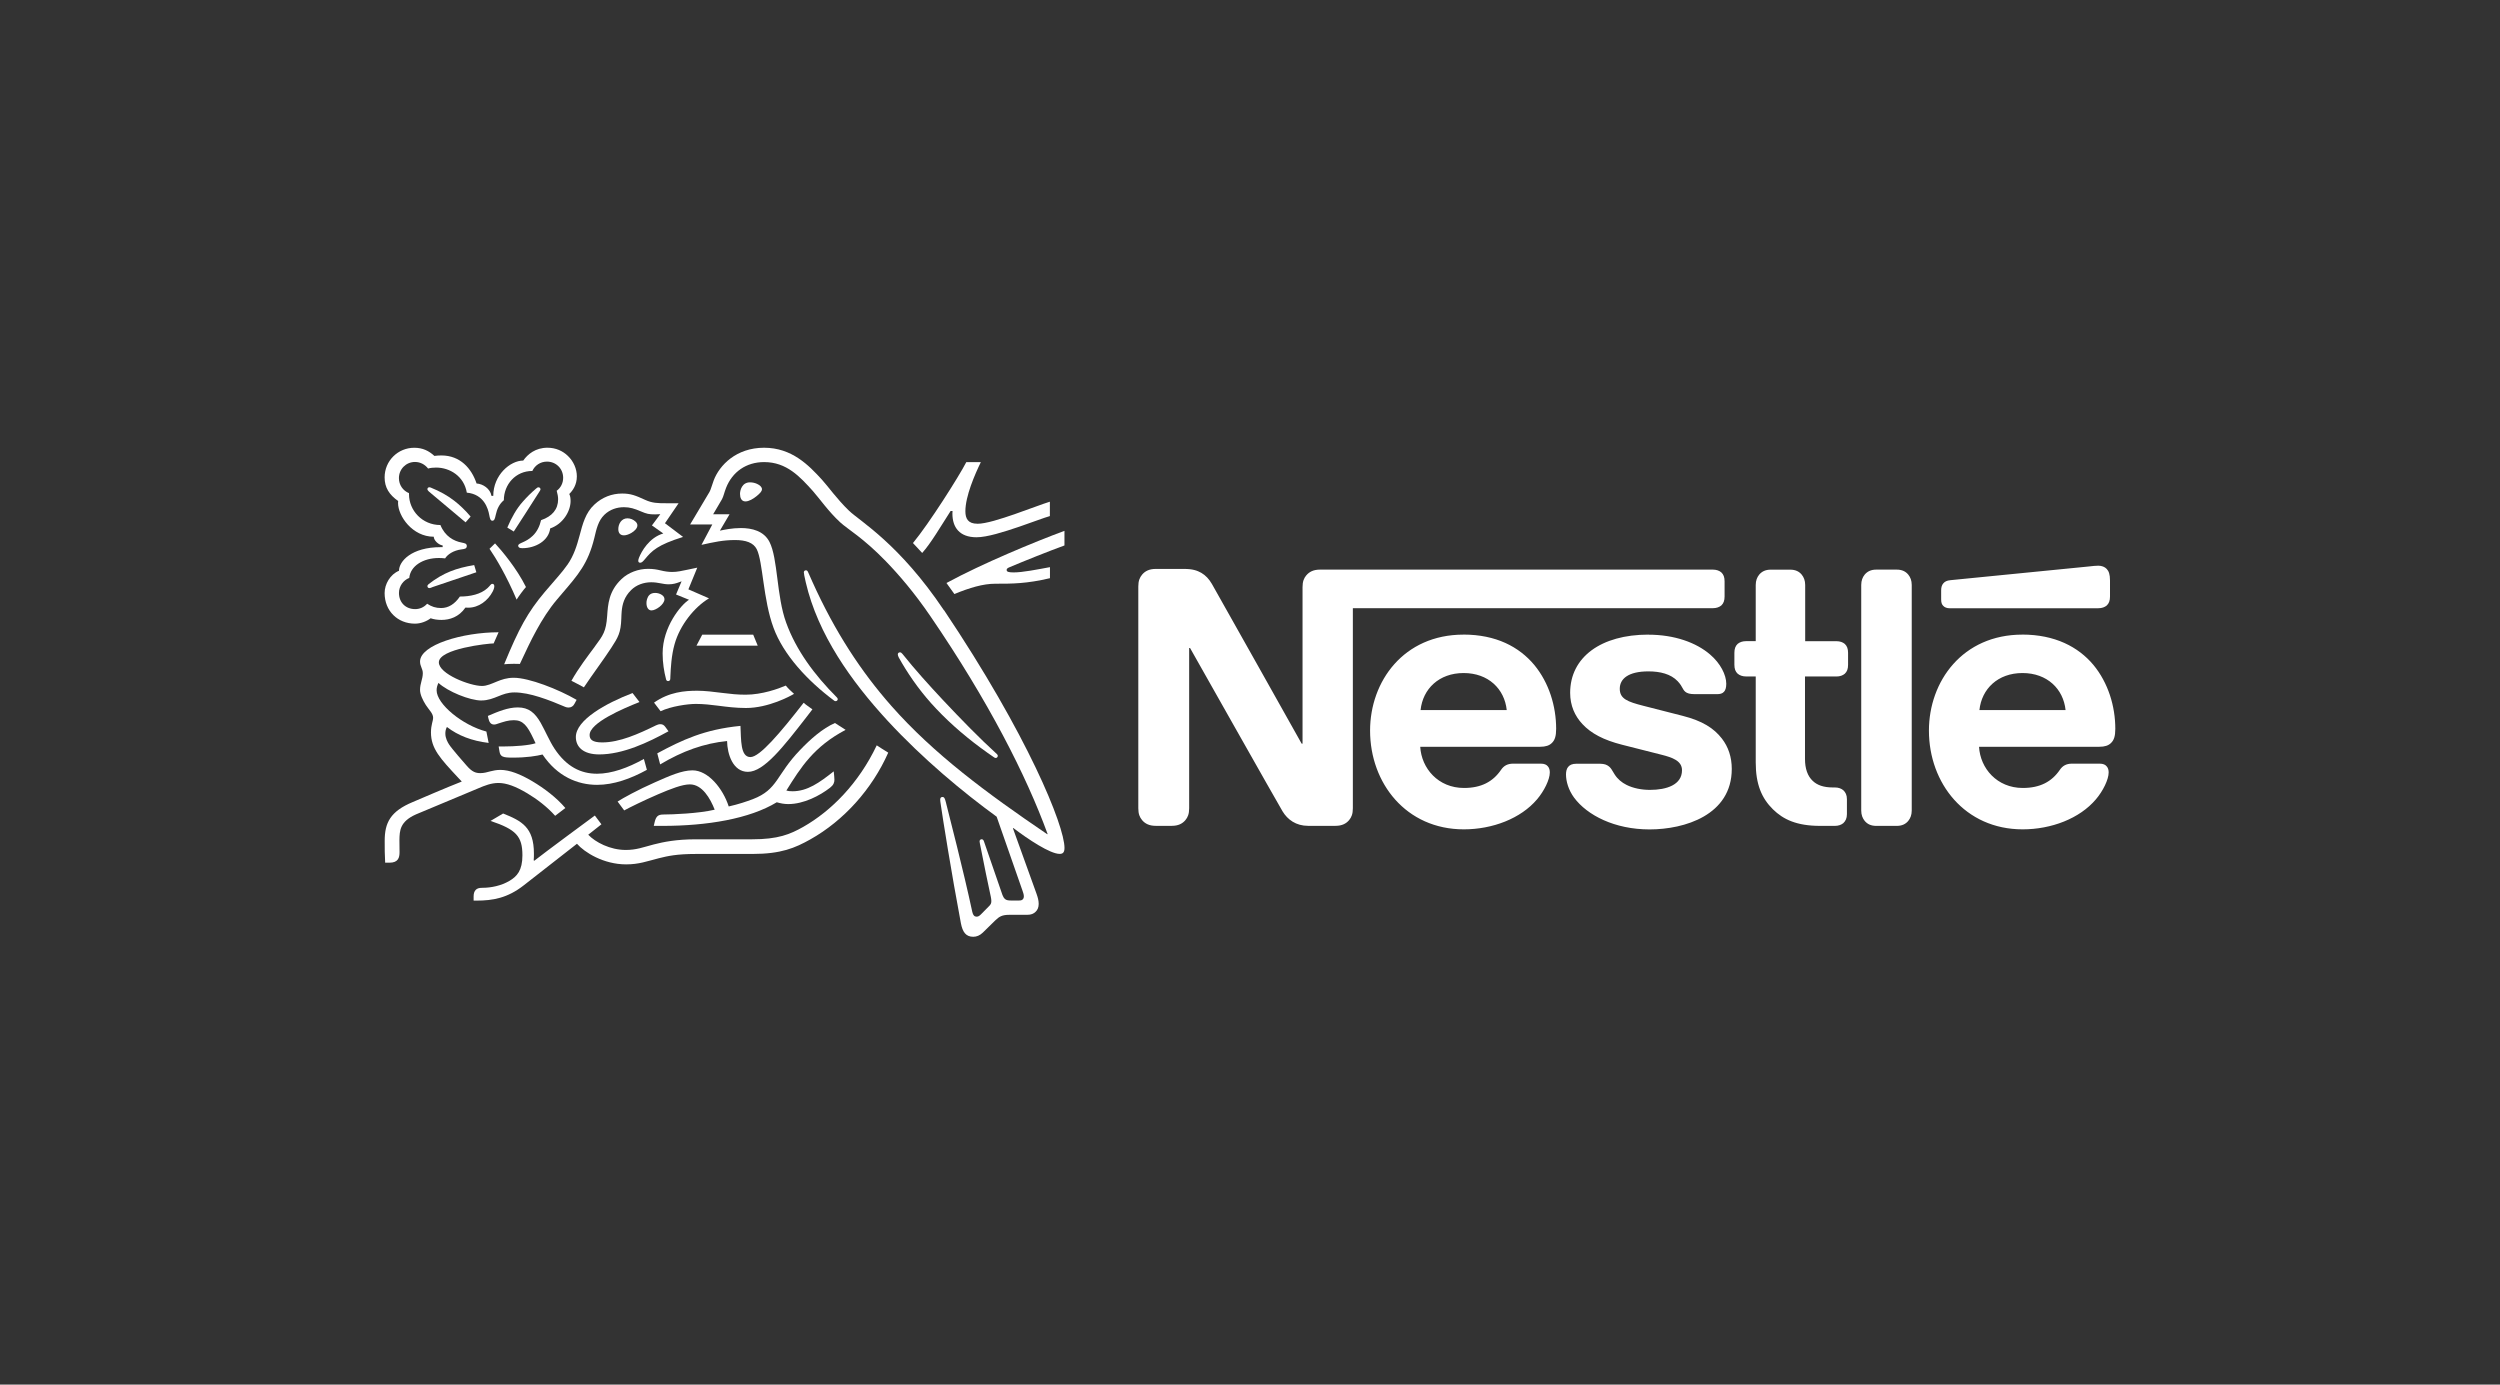 <?xml version="1.0" encoding="UTF-8"?>
<svg id="Livello_1" data-name="Livello 1" xmlns="http://www.w3.org/2000/svg" viewBox="0 0 650 360">
  <rect x="0" y="0" width="650" height="360" fill="#333333" stroke="none"/>
  <defs>
    <style>
      .cls-1 {
        fill: #fff;
        stroke-width: 0px;
      }
    </style>
  </defs>
  <path id="path15912" class="cls-1" d="M339.64,149.58c-.63.76-.98,1.61-.98,3.09v40.68h-.23s-22.27-39.7-23.34-41.53c-.76-1.3-1.61-2.2-2.73-2.87-1.12-.63-2.29-1.03-4.52-1.03h-7.35c-1.7,0-2.78.58-3.54,1.48-.63.76-.99,1.61-.99,3.09v57.66c0,1.48.36,2.33.99,3.09.76.9,1.84,1.48,3.54,1.48h4.17c1.7,0,2.78-.58,3.54-1.48.63-.76.98-1.61.98-3.09v-41.67h.23s23.12,40.95,24.06,42.48c1.3,2.15,3.49,3.76,6.63,3.76h7.12c1.7,0,2.78-.58,3.54-1.48.63-.76.98-1.61.98-3.09v-52.02h93.6c.94,0,1.66-.27,2.2-.71.58-.54.85-1.26.85-2.33v-3.94c0-1.08-.27-1.79-.85-2.33-.54-.45-1.25-.72-2.2-.72h-102.15c-1.7,0-2.78.58-3.54,1.48M380.51,165c-15.55,0-24.29,12.14-24.29,24.96,0,13.67,9.37,25.67,24.37,25.67,7.48,0,14.83-2.82,19.04-7.8,1.84-2.15,3.32-5.15,3.32-6.99,0-.63-.14-1.17-.49-1.57-.36-.45-.9-.72-1.84-.72h-7.21c-1.44,0-2.42.54-3.14,1.61-2.11,3.09-5.15,4.71-9.63,4.71-6.72,0-11.06-5.11-11.38-10.71h31.18c1.39,0,2.37-.31,3.04-.98.76-.72,1.12-1.75,1.12-3.68,0-5.87-1.84-11.96-5.69-16.62-3.94-4.71-9.95-7.89-18.41-7.89M428.58,165c-12.27,0-20.34,5.83-20.34,15.14,0,3.31,1.21,6,3.18,8.11,2.29,2.47,5.56,4.17,10.31,5.38l10.26,2.6c2.82.72,5.33,1.57,5.33,4.03,0,3.81-4.03,5.11-8.33,5.11-2.11,0-4.3-.4-6.1-1.3-1.25-.63-2.33-1.52-3.09-2.73-.67-1.03-.9-1.79-1.93-2.37-.63-.36-1.39-.4-2.42-.4h-5.56c-1.21,0-1.79.36-2.19.85s-.54,1.21-.54,1.93c0,1.79.63,4.03,2.11,6.05,3.4,4.57,10.53,8.25,19.62,8.25s21.37-3.72,21.37-15.73c0-3.09-.9-5.73-2.56-7.88-2.11-2.73-5.11-4.62-10.21-5.92l-10.17-2.6c-4.21-1.07-6.18-1.84-6.18-4.44s2.24-4.52,7.44-4.52c3.05,0,5.83.67,7.62,2.56,1.48,1.57,1.21,2.37,2.37,3,.71.36,1.52.36,2.78.36h5.06c.81,0,1.39-.13,1.84-.63.36-.4.58-1.03.58-2.06,0-2.33-1.52-5.33-4.21-7.62-3.58-3.09-9.23-5.15-16.04-5.15M456.49,166.7h-2.51c-.94,0-1.66.27-2.19.71-.58.54-.85,1.26-.85,2.33v3.09c0,1.08.27,1.79.85,2.33.54.45,1.25.72,2.19.72h2.51v22.36c0,5.73,1.57,9.32,4.48,12.19,2.69,2.64,6.18,4.3,12.28,4.3h3.81c.94,0,1.66-.27,2.2-.71.58-.54.94-1.26.94-2.33v-3.9c0-1.08-.36-1.79-.94-2.33-.54-.45-1.25-.72-2.2-.72h-.54c-2.42,0-4.08-.63-5.2-1.7-1.34-1.25-2.02-3.18-2.02-5.69v-21.46h8.16c.94,0,1.66-.27,2.19-.72.58-.54.85-1.25.85-2.33v-3.09c0-1.07-.27-1.79-.85-2.33-.54-.45-1.25-.71-2.19-.71h-8.11v-14.61c0-1.17-.36-2.02-.9-2.69-.67-.81-1.61-1.3-3-1.3h-5.06c-1.39,0-2.33.5-3,1.3-.54.67-.9,1.52-.9,2.69v14.61ZM483.92,210.74c0,1.17.36,2.02.9,2.69.67.81,1.61,1.3,3,1.3h5.33c1.39,0,2.33-.49,3-1.3.54-.67.9-1.52.9-2.69v-58.65c0-1.17-.36-2.02-.9-2.69-.67-.81-1.61-1.3-3-1.3h-5.33c-1.39,0-2.33.5-3,1.3-.54.67-.9,1.52-.9,2.69v58.65ZM369.35,184.62c.58-5.51,4.79-9.63,11.2-9.63s10.62,4.12,11.2,9.63c0,0-22.4,0-22.4,0ZM545.56,158.14c.94,0,1.66-.27,2.19-.71.58-.54.85-1.26.85-2.33v-4.17c0-1.61-.31-2.42-.85-3-.49-.54-1.3-.85-2.19-.85-.72,0-1.43.09-2.64.22l-35.76,3.54c-1.03.09-1.52.4-1.88.81-.4.45-.58,1.03-.58,1.84v2.33c0,.9.18,1.3.5,1.66.4.45.98.67,1.79.67h38.58ZM525.81,165c-15.55,0-24.29,12.14-24.29,24.96,0,13.67,9.37,25.67,24.37,25.67,7.48,0,14.83-2.82,19.04-7.8,1.84-2.15,3.32-5.15,3.32-6.99,0-.63-.14-1.17-.5-1.57-.36-.45-.9-.72-1.84-.72h-7.21c-1.44,0-2.42.54-3.14,1.61-2.11,3.09-5.15,4.71-9.63,4.71-6.72,0-11.07-5.11-11.38-10.71h31.27c1.39,0,2.37-.31,3.04-.98.76-.72,1.12-1.75,1.12-3.68,0-5.87-1.84-11.96-5.69-16.62-3.94-4.71-10.04-7.89-18.5-7.89M514.65,184.62c.58-5.51,4.79-9.63,11.2-9.63s10.62,4.12,11.2,9.63h-22.4Z"/>
  <path id="path15916" class="cls-1" d="M245.43,158.68c-11.6-17.3-21.79-23.13-24.66-25.87-3.15-3.03-5.55-6.45-7.08-8.11-3.4-3.71-7.79-8.29-15.03-8.29s-11.6,4.55-13.09,8.48c-.43,1.12-.78,2.49-1.09,2.99-.69,1.12-3.77,6.39-5.05,8.48h5.77l-2.81,5.3c3.27-.72,5.61-1.25,8.73-1.25,2.77,0,4.77.66,5.64,2.4,1.62,3.24,1.62,13.06,4.37,20.45,2.56,6.95,8.79,13.74,15.81,18.95.09.06.19.09.31.09.34,0,.56-.25.56-.5,0-.19-.06-.31-.22-.47-5.86-5.86-10.63-12.34-13.19-19.45-2.53-6.92-2.12-16.65-4.33-20.98-1.47-2.87-4.58-3.61-7.45-3.61-2.31,0-4.46.47-5.45.68l2.52-4.27h-4.27c.9-1.59,1.84-3.05,2.31-3.93.4-.75.56-1.68,1.06-2.96,1.62-4.09,5.2-6.67,9.88-6.67,5.86,0,9.29,3.77,12.69,7.54,1.56,1.75,4.11,5.39,7.08,8.11,2.03,1.87,5.89,3.96,11.85,10.1,3.43,3.55,7.42,8.17,11.63,14.34,15.06,22.04,24.94,41.46,30.46,56.61l-.09.06c-15.81-10.73-29.49-20.86-40.53-33.36-7.83-8.88-14.62-19.17-20.55-32.3-.41-.87-.75-1.68-1.12-2.52-.16-.34-.31-.44-.56-.44-.31,0-.53.22-.53.53,0,.34.16,1.09.5,2.59,3.15,13.59,11.88,25.78,21.2,35.91,9.29,10.07,19.79,18.74,28.43,25.03l6.73,19.26c.16.47.34.97.34,1.44,0,.34-.1.62-.31.81-.19.19-.43.28-1,.28h-2.03c-.87,0-1.22-.13-1.53-.37-.31-.25-.53-.63-.69-1.06-.59-1.81-4.15-11.94-4.83-14-.13-.37-.35-.5-.59-.5-.31,0-.53.25-.53.53,0,.25.09.53.25,1.4.9,4.61,1.96,9.79,2.4,11.75.19.9.41,1.75.41,2.37,0,.56-.12.87-.59,1.34l-2.09,2.12c-.5.5-.78.62-1.18.62-.5,0-.9-.34-1.09-1.22-2.37-11.07-5.95-24.78-6.89-28.59-.22-.84-.37-1.31-.87-1.31-.43,0-.59.31-.59.69,0,.28.06.62.09.87.56,3.93,2.84,18.24,5.3,31.3.44,2.24,1.28,3.49,3.21,3.49.87,0,1.71-.34,2.49-1.09,1.28-1.28,1.65-1.62,3.18-3.12,1.09-1.06,1.84-1.5,3.71-1.5h4.61c1.09,0,1.68-.28,2.21-.78.5-.47.81-1.12.81-2.06s-.25-1.74-.59-2.71c-1.18-3.18-4.99-13.94-6.11-16.96l.1-.06c3.9,2.96,9.57,6.73,12.06,6.73.78,0,1.25-.34,1.25-1.56,0-5.73-9.54-29.33-31.33-61.82"/>
  <path id="path15920" class="cls-1" d="M138.41,122.45c.65-1.44,2.09-2.43,3.8-2.43,2.34,0,4.21,1.81,4.21,4.21,0,1.4-.65,2.62-1.68,3.37.22.81.37,1.53.37,2.21,0,2.62-1.56,4.46-4.43,5.43-.37,1.59-1.06,3.02-2.18,4.08-1.87,1.81-3.77,1.81-3.77,2.56,0,.41.28.65,1.06.65,3.46,0,6.86-1.93,7.26-5.14,3.31-1.12,5.3-4.46,5.3-7.11,0-.69-.06-1.28-.34-1.84.9-.88,1.97-2.37,1.97-4.58,0-1.93-.84-3.9-2.34-5.33-1.31-1.28-3.15-2.12-5.3-2.12-3.12,0-5.14,1.69-6.3,3.34-3.4,0-7.79,3.77-7.79,9.17h-.47c-.31-1.87-2.24-3.12-3.87-3.21-1.31-3.93-4.27-7.29-9.13-7.29-.56,0-1.24.03-1.84.12-1.43-1.31-3.02-2.12-5.24-2.12-4.24,0-7.7,3.4-7.7,7.7,0,2.68,1.22,4.52,3.52,6.14,0,0-.03.34-.03.5,0,3.43,3.74,8.79,9.29,8.79,0,.87,1.09,2.06,2.31,2.27v.44h-.47c-7.64,0-10.88,3.68-10.88,6.14-2.28.94-3.74,3.46-3.74,5.8,0,4.65,3.4,7.95,7.89,7.95,1.5,0,3.02-.59,4.08-1.4.78.28,1.77.43,2.8.43,2.15,0,4.55-.75,6.24-3.21.25.03.47.03.72.03,2.74,0,5.11-1.81,6.36-4.18.31-.59.43-1.06.43-1.4s-.16-.62-.5-.62c-.43,0-.5.41-1.28,1.12-1.75,1.59-4.43,2.18-7.17,2.18-1.34,1.97-2.99,2.99-4.89,2.99-1.4,0-2.49-.37-3.62-1.12-.9,1-2.03,1.4-3.12,1.4-2.46,0-4.21-1.71-4.21-4.21,0-1.75,1.12-3.3,2.68-3.9.28-3.09,3.58-5.18,7.7-5.18.53,0,1.06.03,1.62.1.62-1,2.12-2.06,4.24-2.34.44-.06.78-.09,1.03-.22.25-.13.37-.37.37-.66,0-.25-.1-.47-.34-.62-.22-.12-.59-.18-1.03-.28-1.97-.37-4.3-1.59-5.49-4.55-4.71,0-8.17-3.77-8.17-8.01v-.28c-1.56-.63-2.62-2.12-2.62-3.9,0-2.34,1.84-4.21,4.18-4.21,1.4,0,2.62.69,3.4,1.71.65-.19,1.4-.25,2.12-.25,3.49,0,7.23,2.21,7.95,6.52,4.49.41,5.55,4.21,5.83,5.8.16.81.28,1.5.81,1.5.56,0,.69-.63.87-1.47.34-1.59.94-2.87,2.12-3.86,0-4.09,3.05-7.61,7.39-7.61"/>
  <path id="path15924" class="cls-1" d="M147.48,146.89c-1.47,2.09-2.52,3.12-5.86,7.05-4.39,5.21-6.7,9.42-10.54,18.77.63-.06,1.53-.12,2.53-.12.5,0,.9,0,1.56.03l.47-1c2.15-4.61,5.05-10.85,9.1-15.65l1.4-1.65c4.18-4.89,6.76-7.79,8.39-14.47.56-2.37,1.03-4.49,2.62-6.02,1.43-1.37,3.24-1.96,5.08-1.96,1.56,0,2.71.37,4.4,1.09,1.53.65,2.09.78,3.71.78.56,0,.97-.03,1.34-.06l-2.18,2.93,2.96,2.09c-3.71,1.09-5.67,4.68-6.33,6.33-.12.34-.18.56-.18.78,0,.25.12.5.5.5.4,0,.71-.31,1.24-.94,1.81-2.18,3.24-3.68,9.91-5.77l-4.71-3.56,3.55-5.2h-3.33c-2.12,0-3.52-.03-5.36-.87-2.5-1.15-3.77-1.65-5.98-1.65-2.71,0-5.18.97-7.2,2.84-2.34,2.15-3.06,5.02-3.9,8.17-.66,2.43-1.44,5.11-3.18,7.57"/>
  <path id="path15928" class="cls-1" d="M154.65,168.12c-1.78,2.4-4.21,5.55-6.08,8.88.59.28,2.56,1.34,3.24,1.71,2.15-3.24,5.14-7.23,7.11-10.26,1.78-2.74,2.5-3.93,2.62-7.61.03-.62.03-1.22.09-1.81.16-1.9.66-3.84,2.46-5.61,1.34-1.34,3.27-2.03,5.21-2.03s2.96.53,4.58.53c1.15,0,1.99-.28,2.74-.56l.59-.22-1.44,3.43,3.37,1.37c-2.15,1.34-6.86,7.11-6.86,13.94,0,2.46.37,4.74.9,6.76.06.22.19.44.53.44.31,0,.53-.19.56-.53l.03-.72c.09-2.09.25-5.39,1.09-8.35,1.4-4.99,5.18-9.66,8.95-11.91l-5.36-2.34,2.31-5.64-2.52.53c-1.53.31-2.65.59-3.99.59-.87,0-1.87-.12-3.05-.41-.9-.22-1.87-.4-3.24-.4-2.46,0-5.11.93-6.92,2.68-3.31,3.15-3.49,6.55-3.71,9.57-.28,4.02-1.03,5.02-3.21,7.95"/>
  <path id="path15932" class="cls-1" d="M234.64,170.02c-.22-.28-.41-.41-.65-.41-.37,0-.56.25-.56.53,0,.44.31.97,1.09,2.28,2.37,4.02,5.3,8.07,8.92,11.88,3.9,4.14,8.48,8.01,13.37,11.47l1.53,1.06c.22.16.37.25.56.25.31,0,.53-.31.53-.56,0-.16-.06-.31-.25-.47-4.55-4.14-9.45-9.19-14.03-14.06-3.59-3.84-7.26-7.89-10.51-11.97"/>
  <path id="path15936" class="cls-1" d="M134.32,155.9c.47-.78,1.87-2.68,2.43-3.27-2.4-4.86-6.33-9.51-8.04-11.35l-1.44,1.4c1.65,2.4,4.43,7.05,7.05,13.22"/>
  <path id="path15940" class="cls-1" d="M111.47,127.75c-.28-.25-.34-.41-.34-.59,0-.22.16-.47.5-.47.12,0,.25.03.41.1,2.31.93,4.27,2.03,6.02,3.37,1.46,1.12,2.9,2.5,4.3,4.15l-1.31,1.5c-1.62-1.34-6.86-5.73-9.57-8.04"/>
  <path id="path15944" class="cls-1" d="M133.58,138.2l-1.68-1.03c1.09-2.59,2.43-4.96,4.02-6.73,1.12-1.28,2.18-2.31,3.37-3.33.28-.22.43-.41.71-.41.31,0,.53.25.53.5,0,.12-.06.28-.19.47-1.9,2.96-5.61,8.82-6.77,10.54"/>
  <path id="path15948" class="cls-1" d="M112.44,152.66c-.41.16-.59.25-.81.25-.34,0-.5-.28-.5-.5s.1-.34.31-.53c3.83-2.99,7.2-4.18,11.85-4.96l.56,1.87-11.41,3.86Z"/>
  <path id="path15952" class="cls-1" d="M192.4,128.47c0-1.09.56-3.06,2.59-3.06.69,0,1.34.16,1.87.41.75.34,1.25.84,1.25,1.37,0,.56-.56,1.12-1.4,1.81-.87.71-1.99,1.37-2.9,1.37-1.09,0-1.4-1.03-1.4-1.9"/>
  <path id="path15956" class="cls-1" d="M160.76,137.57c0-1.34.81-2.81,2.37-2.81.69,0,1.5.28,2.09.84.34.31.5.65.5,1,0,.75-.72,1.46-1.56,1.96-.65.37-1.34.63-1.93.63-.97,0-1.47-.6-1.47-1.62"/>
  <path id="path15960" class="cls-1" d="M168.08,156.81c0-.31.03-.69.16-1.06.25-.81.78-1.59,2.09-1.59.59,0,1.24.16,1.77.53.47.31.66.71.66,1.12,0,1.34-2.24,2.9-3.37,2.9-.81,0-1.31-.78-1.31-1.9"/>
  <path id="path15964" class="cls-1" d="M155.8,196.15c-4.21,0-6.08-1.99-6.08-4.52,0-4.43,7.76-8.76,14.74-11.44l1.81,2.34c-4.3,1.71-12.97,5.39-12.97,8.57,0,1.12.65,1.93,3.27,1.93,4.55,0,9.45-2.22,13.97-4.43.34-.16.75-.31,1.12-.31.59,0,.97.19,1.4.81l.75,1.03c-5.27,2.9-11.85,6.02-18.02,6.02"/>
  <path id="path15968" class="cls-1" d="M167.4,197.33c-4.11,2.31-8.39,3.84-12.16,3.84-4.21,0-7.95-1.81-11.07-6.52-1.31-1.99-2.34-4.49-3.58-6.7-1.5-2.62-3.12-4.02-5.95-4.02-2.59,0-5.11,1.06-7.79,2.21l.12.59c.22.97.59,1.65,1.5,1.65.41,0,.81-.18,1.03-.25,1.5-.47,2.58-.88,4.11-.88,2.34,0,3.46,1.37,5.05,4.74l.59,1.25c-1.62.56-5.43.84-8.26.84h-1.34l.22,1.34c.09.56.31,1.03.78,1.25.56.28,1.37.31,2.77.31,3.55,0,6.14-.43,7.64-.81,3.84,5.71,9.1,7.89,14.19,7.89,4.33,0,8.73-1.59,12.94-3.9l-.78-2.84Z"/>
  <path id="path15972" class="cls-1" d="M171.64,198.74l-.75-2.87c6.42-3.46,12.28-6.23,21.63-7.14.19,3.58-.06,8.11,2.59,8.11,2.43,0,7.73-6.27,13.84-14.12.56.53,1.46,1.09,2.28,1.71l-1.56,2.03c-5.96,7.67-11.04,14.22-15.21,14.22-3.9,0-5.36-4.58-5.42-8.01-5.95.59-11.57,2.59-17.4,6.08"/>
  <path id="path15976" class="cls-1" d="M254.12,136.17c-2.43,0-3.12-1.34-3.12-3.24,0-3.93,2.46-9.57,4.02-12.78h-3.78c-1.96,3.8-9.69,15.99-13.87,21.04l2.4,2.58c2.24-2.49,4.71-6.73,7.39-10.91h.5c0,.22-.03.47-.03.69,0,3.52,1.81,6.14,6.26,6.14,2.74,0,7.05-1.37,11.1-2.74,3.37-1.15,6.45-2.34,7.98-2.77v-3.74c-1.75.53-5.3,1.9-8.98,3.18-3.86,1.34-7.67,2.56-9.88,2.56"/>
  <path id="path15980" class="cls-1" d="M262.45,147.49c3.74-1.59,10.44-4.27,14.31-5.67v-3.8c-7.76,2.87-21.39,8.51-30.68,13.56.25.31,1.87,2.58,2.06,2.87,3.93-1.62,7.45-2.68,10.63-2.68,4.46,0,8.11,0,14.22-1.44v-2.87c-3.43.63-7.08,1.37-9.45,1.37-1.4,0-1.81-.19-1.81-.65,0-.28.19-.47.72-.69"/>
  <path id="path15984" class="cls-1" d="M182.58,165.01l-1.5,2.87h15.93l-1.18-2.87h-13.25Z"/>
  <path id="path15996" class="cls-1" d="M125.19,182.12c1.68,0,3.05-.56,4.37-1.09,1.24-.5,2.49-1,4.18-1,3.99,0,8.92,1.93,13.25,3.77.25.1.53.16.81.16.69,0,1.22-.31,1.56-.97l.56-1.03c-4.77-2.77-12.38-5.74-16.34-5.74-1.81,0-3.12.47-4.36.97-1.4.57-2.62,1.16-3.9,1.16-3.15,0-11.22-3.12-11.22-6.14,0-3.55,12.84-4.92,14.25-4.92l1.28-2.9c-9.32,0-20.42,3.27-20.42,7.61,0,1.25.72,1.87.72,3.02,0,1.56-.72,2.62-.72,4.37,0,1.15.69,2.62,1.5,3.9.87,1.34,1.9,2.21,1.9,3.33,0,.84-.56,1.84-.56,3.8,0,4.21,2.4,6.77,7.07,11.78l.94,1c-3.86,1.5-11.07,4.62-12.75,5.33-5.83,2.43-7.29,5.39-7.29,10.07,0,1.81,0,3.86.12,5.7h1.12c2.34,0,2.62-1.4,2.62-2.74,0-.9-.03-1.93-.03-3.06.03-2.58.13-4.89,4.3-6.76,1.69-.75,9.94-4.11,16.09-6.73,1.81-.78,3.49-1.44,5.36-1.44,2.09,0,4.49.9,7.48,2.68,2.52,1.5,5.18,3.52,7.26,5.86l2.65-2.03c-2.28-2.68-5.42-5.08-8.57-6.95-3.15-1.87-5.95-2.96-8.32-2.96-1.03,0-1.87.19-2.59.37-.84.22-1.62.47-2.62.47-1.15,0-2.12-.28-3.52-1.9-.53-.59-3.9-4.43-4.61-5.55-.34-.53-.97-1.59-.97-2.84,0-.53.09-1.15.41-1.71,2.9,2.24,6.48,3.62,10.85,4.15l-.59-2.96c-6.27-1.65-12.94-7.17-12.94-10.72,0-.75.19-1.28.47-1.93,2.43,2.24,8.13,4.58,11.22,4.58"/>
  <path id="path16000" class="cls-1" d="M170.05,182.68c3.93-2.77,7.98-3.09,11.25-3.09,1.97,0,4.27.28,6.7.59,1.97.25,3.74.44,5.86.44,4.27,0,8.57-1.56,10.44-2.37.53.66,1.44,1.53,2.15,2.15-.9.56-6.64,3.68-12.5,3.68-2.59,0-5.05-.31-7.17-.59-1.87-.25-3.9-.47-5.86-.47-2.15,0-6.48.62-9.16,1.9l-1.71-2.24Z"/>
  <path id="path16004" class="cls-1" d="M227.94,193.81c-4.68,9.85-11.79,17.02-19.08,21.17-3.46,1.96-6.58,3.24-13.31,3.24h-14.56c-5.2,0-8.48.69-11.03,1.34-2.75.72-4.49,1.43-7.26,1.43-4.11,0-7.92-2.03-9.76-3.96l3.43-2.71-1.71-2.28c-1,.72-13.19,9.73-15.74,11.75l-.16-.09c.06-.62.06-1.18.06-1.75,0-6.86-3.18-8.51-8.01-10.44l-3.27,1.93c6.64,2.22,8.29,3.99,8.29,8.95,0,3.93-1.4,5.49-3.43,6.67-2.09,1.22-4.68,1.77-6.95,1.77-.97,0-1.4.19-1.75.53-.37.37-.56.94-.56,1.71v1.09h.78c4.18,0,8.04-.65,12.28-3.99l13.81-10.79c1.96,2.24,6.92,5.36,12.78,5.36,3.31,0,5.43-.81,8.48-1.59,2.37-.59,4.68-1.12,9.73-1.12h14.62c7.48,0,11.1-1.56,15.09-3.8,8.67-4.86,16.06-13.09,20.23-22.54-1.09-.68-2.12-1.31-2.99-1.9"/>
  <path id="path16008" class="cls-1" d="M204.46,205.53c3.77-6.05,7.14-11.41,15.4-15.77-.87-.53-2.12-1.34-2.77-1.78-3.21,1.4-6.39,4.21-9.1,7.05-6.24,6.48-5.68,10.22-12.25,12.75-1.65.62-3.68,1.31-6.27,1.9-1.53-4.71-5.36-9.39-9.41-9.39-2.81,0-6.05,1.46-9.79,3.12-4.39,1.93-8.42,4.15-9.69,4.99l1.71,2.31c1.31-.72,5.08-2.59,8.85-4.21,3.27-1.4,6.24-2.56,8.23-2.56,3.21,0,5.3,3.65,6.45,6.58-4.21,1-11.13,1.25-13.22,1.25-.97,0-1.31.16-1.65.44-.31.28-.56.78-.72,1.46l-.25,1.06h2.24c11.66,0,22.67-1.84,29.74-6.14,1,.28,1.87.47,2.99.47,4.05,0,8.23-2.21,10.85-4.24.93-.72,1.15-1.37,1.15-2.09,0-.34-.03-.65-.06-.97l-.12-1.21c-3.74,2.96-6.86,5.18-10.72,5.18-.69,0-1.18-.06-1.59-.19"/>
</svg>